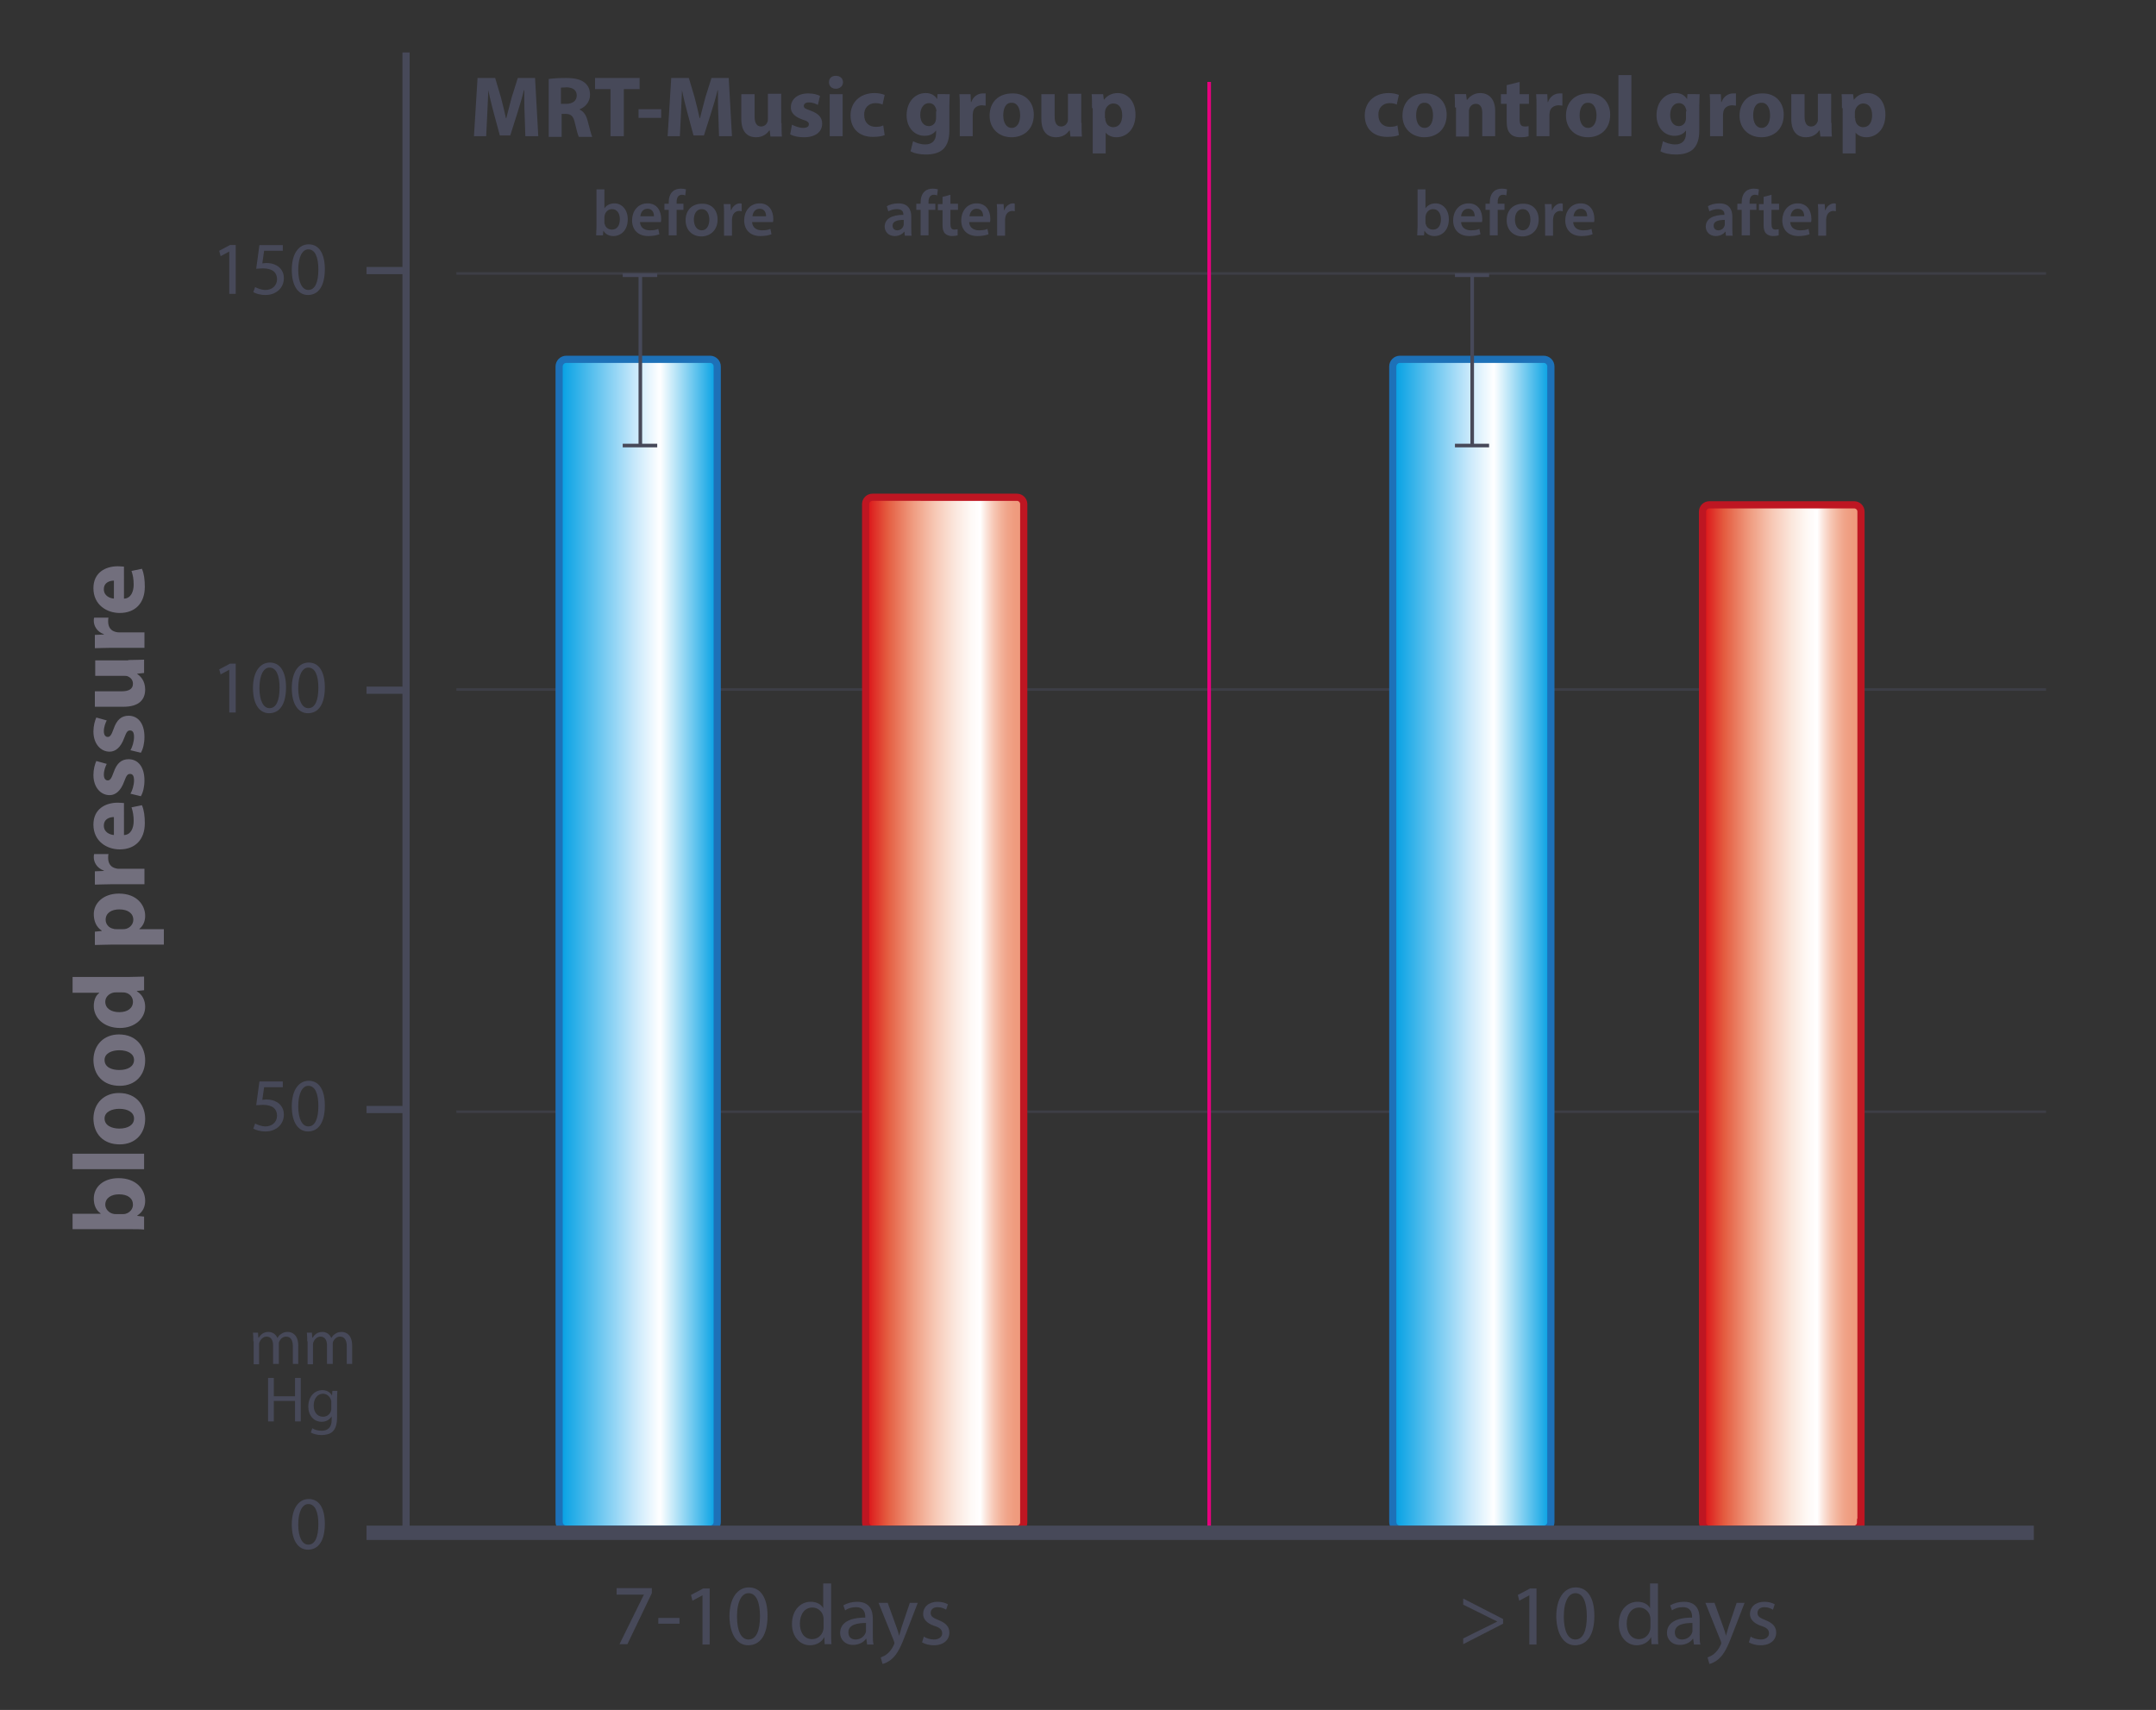 <?xml version="1.0" encoding="utf-8"?>
<!-- Generator: Adobe Illustrator 19.0.0, SVG Export Plug-In . SVG Version: 6.00 Build 0)  -->
<svg version="1.1" id="Ebene_1" xmlns="http://www.w3.org/2000/svg" xmlns:xlink="http://www.w3.org/1999/xlink" x="0px" y="0px"
	 viewBox="0 0 600 475.9" enable-background="new 0 0 600 475.9" xml:space="preserve">
<rect x="0" y="0" width="600" height="475.9" fill="#333333" stroke="none"/>
<line opacity="0.51" fill="none" stroke="#474959" stroke-width="0.701" x1="127" y1="76.1" x2="569.4" y2="76.1"/>
<line opacity="0.51" fill="none" stroke="#474959" stroke-width="0.701" x1="127" y1="191.9" x2="569.4" y2="191.9"/>
<line opacity="0.51" fill="none" stroke="#474959" stroke-width="0.701" x1="127" y1="309.4" x2="569.4" y2="309.4"/>
<line fill="none" stroke="#E6007E" stroke-miterlimit="10" x1="336.5" y1="426.6" x2="336.5" y2="22.8"/>
<g>
	<linearGradient id="SVGID_1_" gradientUnits="userSpaceOnUse" x1="155.586" y1="262.776" x2="199.552" y2="262.776">
		<stop  offset="0" style="stop-color:#009FE3"/>
		<stop  offset="0.478" style="stop-color:#C7E8FB"/>
		<stop  offset="0.639" style="stop-color:#FFFFFF"/>
		<stop  offset="1" style="stop-color:#009FE3"/>
	</linearGradient>
	<path fill="url(#SVGID_1_)" d="M199.6,423.6c0,1.1-0.9,2-2,2h-40c-1.1,0-2-0.9-2-2V102c0-1.1,0.9-2,2-2h40c1.1,0,2,0.9,2,2V423.6z"
		/>
	<path fill="none" stroke="#1D71B8" stroke-width="2" stroke-miterlimit="10" d="M199.6,423.6c0,1.1-0.9,2-2,2h-40c-1.1,0-2-0.9-2-2
		V102c0-1.1,0.9-2,2-2h40c1.1,0,2,0.9,2,2V423.6z"/>
</g>
<g>
	<linearGradient id="SVGID_2_" gradientUnits="userSpaceOnUse" x1="240.931" y1="281.98" x2="284.897" y2="281.98">
		<stop  offset="0" style="stop-color:#DB0F16"/>
		<stop  offset="0.134" style="stop-color:#E45B3F"/>
		<stop  offset="0.294" style="stop-color:#EF9A7E"/>
		<stop  offset="0.439" style="stop-color:#F7C8B5"/>
		<stop  offset="0.564" style="stop-color:#FBE7DD"/>
		<stop  offset="0.663" style="stop-color:#FEF9F6"/>
		<stop  offset="0.725" style="stop-color:#FFFFFF"/>
		<stop  offset="0.764" style="stop-color:#FBE3D9"/>
		<stop  offset="0.807" style="stop-color:#F7C9B7"/>
		<stop  offset="0.852" style="stop-color:#F3B49C"/>
		<stop  offset="0.897" style="stop-color:#F0A489"/>
		<stop  offset="0.946" style="stop-color:#EF9B7E"/>
		<stop  offset="1" style="stop-color:#EE987B"/>
	</linearGradient>
	<path fill="url(#SVGID_2_)" d="M284.9,423.7c0,1-0.8,1.9-1.9,1.9h-40.2c-1,0-1.9-0.8-1.9-1.9V140.3c0-1,0.8-1.9,1.9-1.9H283
		c1,0,1.9,0.8,1.9,1.9V423.7z"/>
	<path fill="none" stroke="#BE1622" stroke-width="2" d="M284.9,423.7c0,1-0.8,1.9-1.9,1.9h-40.2c-1,0-1.9-0.8-1.9-1.9V140.3
		c0-1,0.8-1.9,1.9-1.9H283c1,0,1.9,0.8,1.9,1.9V423.7z"/>
</g>
<g>
	<linearGradient id="SVGID_3_" gradientUnits="userSpaceOnUse" x1="387.655" y1="262.776" x2="431.621" y2="262.776">
		<stop  offset="0" style="stop-color:#009FE3"/>
		<stop  offset="0.478" style="stop-color:#C7E8FB"/>
		<stop  offset="0.639" style="stop-color:#FFFFFF"/>
		<stop  offset="1" style="stop-color:#009FE3"/>
	</linearGradient>
	<path fill="url(#SVGID_3_)" d="M431.6,423.6c0,1.1-0.9,2-2,2h-40c-1.1,0-2-0.9-2-2V102c0-1.1,0.9-2,2-2h40c1.1,0,2,0.9,2,2V423.6z"
		/>
	<path fill="none" stroke="#1D71B8" stroke-width="2" stroke-miterlimit="10" d="M431.6,423.6c0,1.1-0.9,2-2,2h-40c-1.1,0-2-0.9-2-2
		V102c0-1.1,0.9-2,2-2h40c1.1,0,2,0.9,2,2V423.6z"/>
</g>
<g>
	<linearGradient id="SVGID_4_" gradientUnits="userSpaceOnUse" x1="473.862" y1="283.034" x2="517.828" y2="283.034">
		<stop  offset="0" style="stop-color:#DB0F16"/>
		<stop  offset="0.134" style="stop-color:#E45B3F"/>
		<stop  offset="0.294" style="stop-color:#EF9A7E"/>
		<stop  offset="0.439" style="stop-color:#F7C8B5"/>
		<stop  offset="0.564" style="stop-color:#FBE7DD"/>
		<stop  offset="0.663" style="stop-color:#FEF9F6"/>
		<stop  offset="0.725" style="stop-color:#FFFFFF"/>
		<stop  offset="0.764" style="stop-color:#FBE3D9"/>
		<stop  offset="0.807" style="stop-color:#F7C9B7"/>
		<stop  offset="0.852" style="stop-color:#F3B49C"/>
		<stop  offset="0.897" style="stop-color:#F0A489"/>
		<stop  offset="0.946" style="stop-color:#EF9B7E"/>
		<stop  offset="1" style="stop-color:#EE987B"/>
	</linearGradient>
	<path fill="url(#SVGID_4_)" d="M517.8,423.7c0,1-0.8,1.9-1.9,1.9h-40.2c-1,0-1.9-0.8-1.9-1.9V142.4c0-1,0.8-1.9,1.9-1.9H516
		c1,0,1.9,0.8,1.9,1.9V423.7z"/>
	<path fill="none" stroke="#BE1622" stroke-width="2" d="M517.8,423.7c0,1-0.8,1.9-1.9,1.9h-40.2c-1,0-1.9-0.8-1.9-1.9V142.4
		c0-1,0.8-1.9,1.9-1.9H516c1,0,1.9,0.8,1.9,1.9V423.7z"/>
</g>
<polygon fill="#474959" points="566,424.6 114,424.6 114,14.6 112,14.6 112,74.3 102,74.3 102,76.3 112,76.3 112,191.1 102,191.1 
	102,193.1 112,193.1 112,307.8 102,307.8 102,309.8 112,309.8 112,424.6 102,424.6 102,428.6 566,428.6 "/>
<g>
	<path fill="#474959" d="M63.8,70L63.8,70l-2.4,1.3L61,69.8l3-1.6h1.6v13.6h-1.8V70z"/>
	<path fill="#474959" d="M78.7,69.8h-5.2L73,73.3c0.3,0,0.6-0.1,1.1-0.1c1,0,2.1,0.2,2.9,0.7c1.1,0.6,2,1.8,2,3.5
		c0,2.7-2.1,4.7-5.1,4.7c-1.5,0-2.8-0.4-3.4-0.8l0.5-1.4c0.6,0.3,1.7,0.8,2.9,0.8c1.7,0,3.2-1.1,3.2-3c0-1.8-1.2-3-3.9-3
		c-0.8,0-1.4,0.1-1.9,0.1l0.9-6.6h6.5V69.8z"/>
	<path fill="#474959" d="M90.4,74.9c0,4.6-1.7,7.2-4.7,7.2c-2.7,0-4.5-2.5-4.5-7c0-4.6,2-7.1,4.7-7.1C88.8,68,90.4,70.6,90.4,74.9z
		 M83,75.1c0,3.5,1.1,5.6,2.8,5.6c1.9,0,2.8-2.2,2.8-5.7c0-3.4-0.9-5.6-2.8-5.6C84.2,69.4,83,71.4,83,75.1z"/>
</g>
<g>
	<path fill="#474959" d="M63.8,186.4L63.8,186.4l-2.4,1.3l-0.4-1.4l3-1.6h1.6v13.6h-1.8V186.4z"/>
	<path fill="#474959" d="M79.6,191.3c0,4.6-1.7,7.2-4.7,7.2c-2.7,0-4.5-2.5-4.5-7c0-4.6,2-7.1,4.7-7.1C78,184.4,79.6,187,79.6,191.3
		z M72.2,191.5c0,3.5,1.1,5.6,2.8,5.6c1.9,0,2.8-2.2,2.8-5.7c0-3.4-0.9-5.6-2.8-5.6C73.4,185.8,72.2,187.8,72.2,191.5z"/>
	<path fill="#474959" d="M90.4,191.3c0,4.6-1.7,7.2-4.7,7.2c-2.7,0-4.5-2.5-4.5-7c0-4.6,2-7.1,4.7-7.1
		C88.8,184.4,90.4,187,90.4,191.3z M83,191.5c0,3.5,1.1,5.6,2.8,5.6c1.9,0,2.8-2.2,2.8-5.7c0-3.4-0.9-5.6-2.8-5.6
		C84.2,185.8,83,187.8,83,191.5z"/>
</g>
<g>
	<path fill="#474959" d="M78.7,302.6h-5.2l-0.5,3.5c0.3,0,0.6-0.1,1.1-0.1c1,0,2.1,0.2,2.9,0.7c1.1,0.6,2,1.8,2,3.5
		c0,2.7-2.1,4.7-5.1,4.7c-1.5,0-2.8-0.4-3.4-0.8l0.5-1.4c0.6,0.3,1.7,0.8,2.9,0.8c1.7,0,3.2-1.1,3.2-3c0-1.8-1.2-3-3.9-3
		c-0.8,0-1.4,0.1-1.9,0.1l0.9-6.6h6.5V302.6z"/>
	<path fill="#474959" d="M90.4,307.7c0,4.6-1.7,7.2-4.7,7.2c-2.7,0-4.5-2.5-4.5-7c0-4.6,2-7.1,4.7-7.1
		C88.8,300.8,90.4,303.3,90.4,307.7z M83,307.9c0,3.5,1.1,5.6,2.8,5.6c1.9,0,2.8-2.2,2.8-5.7c0-3.4-0.9-5.6-2.8-5.6
		C84.2,302.2,83,304.2,83,307.9z"/>
</g>
<g>
	<path fill="#474959" d="M90.4,424.1c0,4.6-1.7,7.2-4.7,7.2c-2.7,0-4.5-2.5-4.5-7c0-4.6,2-7.1,4.7-7.1
		C88.8,417.2,90.4,419.7,90.4,424.1z M83,424.3c0,3.5,1.1,5.6,2.8,5.6c1.9,0,2.8-2.2,2.8-5.7c0-3.4-0.9-5.6-2.8-5.6
		C84.2,418.6,83,420.6,83,424.3z"/>
</g>
<g>
	<path fill="#726F7D" d="M40.1,342.2c-0.9-0.1-2.5-0.1-4.1-0.1H20.2v-4.3H28v-0.1c-1.2-0.8-1.9-2.2-1.9-4.1c0-3.3,2.7-5.7,6.9-5.7
		c4.9,0,7.4,3.1,7.4,6.3c0,1.6-0.6,3.1-2.2,4.1v0.1l1.9,0.2V342.2z M34.2,337.9c0.3,0,0.5,0,0.8-0.1c1.1-0.3,2-1.3,2-2.5
		c0-1.8-1.4-2.9-3.9-2.9c-2.1,0-3.8,1-3.8,2.9c0,1.1,0.9,2.2,2.1,2.5c0.3,0.1,0.5,0.1,0.8,0.1H34.2z"/>
	<path fill="#726F7D" d="M20.2,325.4v-4.3h19.9v4.3H20.2z"/>
	<path fill="#726F7D" d="M33.1,304.2c5,0,7.3,3.6,7.3,7.2c0,4-2.6,7.1-7.1,7.1s-7.3-2.9-7.3-7.3C26.1,307,29,304.2,33.1,304.2z
		 M33.2,314.1c2.4,0,4.1-1,4.1-2.8c0-1.7-1.7-2.7-4.1-2.7c-2,0-4.1,0.8-4.1,2.7C29.1,313.3,31.2,314.1,33.2,314.1z"/>
	<path fill="#726F7D" d="M33.1,287.9c5,0,7.3,3.6,7.3,7.2c0,4-2.6,7.1-7.1,7.1s-7.3-2.9-7.3-7.3C26.1,290.7,29,287.9,33.1,287.9z
		 M33.2,297.8c2.4,0,4.1-1,4.1-2.8c0-1.7-1.7-2.7-4.1-2.7c-2,0-4.1,0.8-4.1,2.7C29.1,297.1,31.2,297.8,33.2,297.8z"/>
	<path fill="#726F7D" d="M20.2,271.9H36c1.5,0,3.2-0.1,4.1-0.1v3.8l-2,0.2v0.1c1.5,0.9,2.3,2.5,2.3,4.3c0,3.2-2.8,5.9-7,5.9
		c-4.6,0-7.3-2.9-7.3-6.1c0-1.7,0.6-3,1.5-3.6v-0.1h-7.4V271.9z M32.2,276.2c-0.2,0-0.5,0-0.8,0.1c-1.1,0.3-2.1,1.2-2.1,2.5
		c0,1.9,1.7,2.9,3.9,2.9c2.3,0,3.8-1.1,3.8-2.9c0-1.2-0.8-2.2-2-2.5c-0.3-0.1-0.6-0.1-1-0.1H32.2z"/>
	<path fill="#726F7D" d="M31,262.9c-1.8,0-3.3,0.1-4.6,0.1v-3.7l1.9-0.2V259c-1.5-1-2.2-2.6-2.2-4.6c0-3,2.6-5.7,7-5.7
		c5,0,7.3,3.2,7.3,6.2c0,1.7-0.7,2.9-1.6,3.6v0.1h6.8v4.3H31z M34.2,258.6c0.3,0,0.6,0,0.9-0.1c1.1-0.3,2-1.3,2-2.5
		c0-1.8-1.5-2.9-3.9-2.9c-2.2,0-3.8,1-3.8,2.9c0,1.2,0.9,2.3,2.2,2.5c0.2,0.1,0.5,0.1,0.8,0.1H34.2z"/>
	<path fill="#726F7D" d="M30.9,246.1c-2,0-3.3,0.1-4.5,0.1v-3.7l2.5-0.1v-0.1c-2-0.7-2.8-2.4-2.8-3.7c0-0.4,0-0.6,0.1-0.9h4
		c-0.1,0.3-0.1,0.7-0.1,1.1c0,1.6,0.8,2.6,2.2,2.9c0.3,0.1,0.6,0.1,1,0.1h6.9v4.3H30.9z"/>
	<path fill="#726F7D" d="M34.6,232.4c1.8-0.1,2.6-1.9,2.6-3.9c0-1.5-0.2-2.6-0.6-3.8l2.9-0.6c0.6,1.4,0.8,3.1,0.8,5
		c0,4.6-2.7,7.3-7,7.3c-3.5,0-7.3-2.2-7.3-6.9c0-4.4,3.4-6.1,6.8-6.1c0.7,0,1.4,0.1,1.7,0.1V232.4z M31.7,227.4
		c-1,0-2.8,0.4-2.8,2.4c0,1.8,1.6,2.5,2.8,2.6V227.4z"/>
	<path fill="#726F7D" d="M36.3,220.9c0.5-0.8,1-2.4,1-3.7c0-1.3-0.4-1.8-1.1-1.8s-1,0.4-1.6,2c-1,2.8-2.5,3.9-4.1,3.9
		c-2.5,0-4.5-2.2-4.5-5.6c0-1.6,0.4-3,0.8-3.9l2.9,0.8c-0.3,0.6-0.8,1.8-0.8,3c0,1,0.4,1.6,1.1,1.6c0.6,0,1-0.5,1.6-2.2
		c0.9-2.6,2.2-3.7,4.2-3.7c2.5,0,4.4,2,4.4,5.9c0,1.8-0.4,3.4-1,4.4L36.3,220.9z"/>
	<path fill="#726F7D" d="M36.3,208.8c0.5-0.8,1-2.4,1-3.7c0-1.3-0.4-1.8-1.1-1.8s-1,0.4-1.6,2c-1,2.8-2.5,3.9-4.1,3.9
		c-2.5,0-4.5-2.2-4.5-5.6c0-1.6,0.4-3,0.8-3.9l2.9,0.8c-0.3,0.6-0.8,1.8-0.8,3c0,1,0.4,1.6,1.1,1.6c0.6,0,1-0.5,1.6-2.2
		c0.9-2.6,2.2-3.7,4.2-3.7c2.5,0,4.4,2,4.4,5.9c0,1.8-0.4,3.4-1,4.4L36.3,208.8z"/>
	<path fill="#726F7D" d="M35.7,183.7c1.8,0,3.2-0.1,4.4-0.1v3.7l-1.9,0.2v0.1c0.8,0.5,2.2,1.8,2.2,4.3c0,2.8-1.7,4.8-6,4.8h-8v-4.3
		h7.4c2,0,3.2-0.6,3.2-2.1c0-1.2-0.8-1.8-1.5-2.1c-0.3-0.1-0.6-0.1-0.9-0.1h-8.1v-4.3H35.7z"/>
	<path fill="#726F7D" d="M30.9,180.3c-2,0-3.3,0.1-4.5,0.1v-3.7l2.5-0.1v-0.1c-2-0.7-2.8-2.4-2.8-3.7c0-0.4,0-0.6,0.1-0.9h4
		c-0.1,0.3-0.1,0.7-0.1,1.1c0,1.6,0.8,2.6,2.2,2.9c0.3,0.1,0.6,0.1,1,0.1h6.9v4.3H30.9z"/>
	<path fill="#726F7D" d="M34.6,166.6c1.8-0.1,2.6-1.9,2.6-3.9c0-1.5-0.2-2.6-0.6-3.8l2.9-0.6c0.6,1.4,0.8,3.1,0.8,5
		c0,4.6-2.7,7.3-7,7.3c-3.5,0-7.3-2.2-7.3-6.9c0-4.4,3.4-6.1,6.8-6.1c0.7,0,1.4,0.1,1.7,0.1V166.6z M31.7,161.6
		c-1,0-2.8,0.4-2.8,2.4c0,1.8,1.6,2.5,2.8,2.6V161.6z"/>
</g>
<g>
	<path fill="#474959" d="M146,31.7c-0.1-1.9-0.1-4.3-0.1-6.6h-0.1c-0.5,2.1-1.2,4.4-1.8,6.3l-2,6.3h-2.9l-1.7-6.3
		c-0.5-1.9-1.1-4.2-1.5-6.3h0c-0.1,2.2-0.2,4.7-0.3,6.7l-0.3,6.1h-3.4l1-16.2h4.9l1.6,5.4c0.5,1.9,1,3.9,1.4,5.8h0.1
		c0.5-1.9,1-4,1.5-5.8l1.7-5.4h4.8l0.9,16.2h-3.6L146,31.7z"/>
	<path fill="#474959" d="M152.6,22c1.2-0.2,2.9-0.3,4.9-0.3c2.4,0,4.1,0.4,5.2,1.3c1,0.8,1.5,1.9,1.5,3.4c0,2.1-1.5,3.5-2.9,4v0.1
		c1.1,0.5,1.8,1.5,2.2,3c0.5,1.8,1,3.9,1.3,4.6h-3.7c-0.3-0.5-0.6-1.8-1.1-3.8c-0.4-2-1.1-2.6-2.6-2.6h-1.1v6.4h-3.6V22z
		 M156.2,28.9h1.4c1.8,0,2.9-0.9,2.9-2.3c0-1.5-1-2.2-2.7-2.3c-0.9,0-1.4,0.1-1.7,0.1V28.9z"/>
	<path fill="#474959" d="M169.9,24.8h-4.3v-3.1H178v3.1h-4.4v13.1h-3.7V24.8z"/>
	<path fill="#474959" d="M184,30.4v2.4h-6.3v-2.4H184z"/>
	<path fill="#474959" d="M199.9,31.7c-0.1-1.9-0.1-4.3-0.1-6.6h-0.1c-0.5,2.1-1.2,4.4-1.8,6.3l-2,6.3h-2.9l-1.7-6.3
		c-0.5-1.9-1.1-4.2-1.5-6.3h0c-0.1,2.2-0.2,4.7-0.3,6.7l-0.3,6.1h-3.4l1-16.2h4.9l1.6,5.4c0.5,1.9,1,3.9,1.4,5.8h0.1
		c0.5-1.9,1-4,1.5-5.8l1.7-5.4h4.8l0.9,16.2h-3.6L199.9,31.7z"/>
	<path fill="#474959" d="M217.5,34.2c0,1.5,0,2.8,0.1,3.8h-3.2l-0.2-1.7h-0.1c-0.5,0.7-1.6,1.9-3.7,1.9c-2.4,0-4.1-1.5-4.1-5.1v-6.9
		h3.7v6.3c0,1.7,0.6,2.7,1.8,2.7c1,0,1.6-0.7,1.8-1.3c0.1-0.2,0.1-0.5,0.1-0.8v-7h3.7V34.2z"/>
	<path fill="#474959" d="M220.4,34.7c0.7,0.4,2.1,0.9,3.1,0.9c1.1,0,1.6-0.4,1.6-1c0-0.6-0.4-0.9-1.7-1.3c-2.4-0.8-3.4-2.1-3.3-3.5
		c0-2.2,1.9-3.8,4.8-3.8c1.4,0,2.6,0.3,3.3,0.7l-0.6,2.5c-0.5-0.3-1.5-0.7-2.5-0.7c-0.9,0-1.4,0.4-1.4,1c0,0.6,0.5,0.8,1.9,1.3
		c2.2,0.8,3.2,1.9,3.2,3.6c0,2.2-1.7,3.8-5.1,3.8c-1.5,0-2.9-0.3-3.8-0.8L220.4,34.7z"/>
	<path fill="#474959" d="M234.6,22.9c0,1-0.8,1.8-2,1.8c-1.2,0-1.9-0.8-1.9-1.8c0-1.1,0.7-1.8,1.9-1.8
		C233.9,21.1,234.6,21.9,234.6,22.9z M230.9,37.9V26.2h3.6v11.7H230.9z"/>
	<path fill="#474959" d="M246.2,37.6c-0.6,0.3-1.9,0.5-3.3,0.5c-3.8,0-6.2-2.3-6.2-6c0-3.4,2.4-6.2,6.7-6.2c1,0,2,0.2,2.8,0.5
		l-0.6,2.7c-0.4-0.2-1.1-0.4-2-0.4c-1.9,0-3.2,1.4-3.1,3.3c0,2.2,1.4,3.3,3.2,3.3c0.9,0,1.5-0.1,2.1-0.4L246.2,37.6z"/>
	<path fill="#474959" d="M264.3,26.2c0,0.7-0.1,1.7-0.1,3.5v6.6c0,2.3-0.5,4.1-1.8,5.3c-1.3,1.1-3,1.4-4.8,1.4
		c-1.5,0-3.2-0.3-4.2-0.9l0.7-2.8c0.7,0.4,2,0.9,3.4,0.9c1.7,0,3-0.9,3-3.1v-0.8h0c-0.7,1-1.8,1.5-3.2,1.5c-2.9,0-5-2.4-5-5.7
		c0-3.8,2.4-6.2,5.3-6.2c1.6,0,2.6,0.7,3.2,1.7h0l0.1-1.4H264.3z M260.6,31c0-0.2,0-0.5-0.1-0.7c-0.3-1-1-1.6-2-1.6
		c-1.3,0-2.4,1.2-2.4,3.3c0,1.8,0.9,3.1,2.4,3.1c0.9,0,1.7-0.6,1.9-1.5c0.1-0.3,0.1-0.6,0.1-1V31z"/>
	<path fill="#474959" d="M267.1,30.1c0-1.7,0-2.9-0.1-3.9h3.1l0.1,2.2h0.1c0.6-1.7,2-2.4,3.2-2.4c0.3,0,0.5,0,0.8,0v3.4
		c-0.3,0-0.6-0.1-1-0.1c-1.3,0-2.3,0.7-2.5,1.8c0,0.2-0.1,0.5-0.1,0.8v6h-3.6V30.1z"/>
	<path fill="#474959" d="M287.7,31.9c0,4.3-3,6.3-6.2,6.3c-3.4,0-6.1-2.3-6.1-6c0-3.8,2.5-6.2,6.3-6.2
		C285.3,25.9,287.7,28.4,287.7,31.9z M279.2,32.1c0,2,0.8,3.5,2.4,3.5c1.4,0,2.3-1.4,2.3-3.5c0-1.8-0.7-3.5-2.3-3.5
		C279.8,28.5,279.2,30.3,279.2,32.1z"/>
	<path fill="#474959" d="M301,34.2c0,1.5,0,2.8,0.1,3.8h-3.2l-0.2-1.7h-0.1c-0.5,0.7-1.6,1.9-3.7,1.9c-2.4,0-4.1-1.5-4.1-5.1v-6.9
		h3.7v6.3c0,1.7,0.6,2.7,1.8,2.7c1,0,1.6-0.7,1.8-1.3c0.1-0.2,0.1-0.5,0.1-0.8v-7h3.7V34.2z"/>
	<path fill="#474959" d="M303.9,30.1c0-1.5,0-2.9-0.1-3.9h3.2l0.2,1.6h0c0.9-1.2,2.2-1.9,3.9-1.9c2.6,0,4.9,2.2,4.9,6
		c0,4.3-2.7,6.3-5.3,6.3c-1.4,0-2.5-0.6-3-1.3h0v5.8h-3.6V30.1z M307.6,32.9c0,0.3,0,0.6,0.1,0.8c0.2,1,1.1,1.7,2.1,1.7
		c1.6,0,2.5-1.3,2.5-3.3c0-1.9-0.8-3.3-2.5-3.3c-1,0-1.9,0.8-2.2,1.8c0,0.2-0.1,0.4-0.1,0.6V32.9z"/>
</g>
<g>
	<path fill="#474959" d="M389.3,37.6c-0.6,0.3-1.9,0.5-3.3,0.5c-3.8,0-6.2-2.3-6.2-6c0-3.4,2.4-6.2,6.7-6.2c1,0,2,0.2,2.8,0.5
		l-0.6,2.7c-0.4-0.2-1.1-0.4-2-0.4c-1.9,0-3.2,1.4-3.1,3.3c0,2.2,1.4,3.3,3.2,3.3c0.9,0,1.5-0.1,2.1-0.4L389.3,37.6z"/>
	<path fill="#474959" d="M402.6,31.9c0,4.3-3,6.3-6.2,6.3c-3.4,0-6.1-2.3-6.1-6c0-3.8,2.5-6.2,6.3-6.2
		C400.2,25.9,402.6,28.4,402.6,31.9z M394.1,32.1c0,2,0.8,3.5,2.4,3.5c1.4,0,2.3-1.4,2.3-3.5c0-1.8-0.7-3.5-2.3-3.5
		C394.8,28.5,394.1,30.3,394.1,32.1z"/>
	<path fill="#474959" d="M404.9,29.9c0-1.5,0-2.7-0.1-3.7h3.2l0.2,1.6h0.1c0.5-0.7,1.7-1.9,3.6-1.9c2.4,0,4.2,1.6,4.2,5v7h-3.6v-6.5
		c0-1.5-0.5-2.5-1.8-2.5c-1,0-1.6,0.7-1.8,1.4c-0.1,0.2-0.1,0.6-0.1,0.9v6.8h-3.6V29.9z"/>
	<path fill="#474959" d="M422.9,22.8v3.4h2.6v2.7h-2.6v4.2c0,1.4,0.3,2.1,1.4,2.1c0.5,0,0.8,0,1.1-0.1l0,2.8
		c-0.5,0.2-1.3,0.3-2.4,0.3c-1.2,0-2.2-0.4-2.7-1c-0.7-0.7-1-1.8-1-3.5v-4.8h-1.6v-2.7h1.6v-2.5L422.9,22.8z"/>
	<path fill="#474959" d="M427.6,30.1c0-1.7,0-2.9-0.1-3.9h3.1l0.1,2.2h0.1c0.6-1.7,2-2.4,3.2-2.4c0.3,0,0.5,0,0.8,0v3.4
		c-0.3,0-0.6-0.1-1-0.1c-1.3,0-2.3,0.7-2.5,1.8c0,0.2-0.1,0.5-0.1,0.8v6h-3.6V30.1z"/>
	<path fill="#474959" d="M448.1,31.9c0,4.3-3,6.3-6.2,6.3c-3.4,0-6.1-2.3-6.1-6c0-3.8,2.5-6.2,6.3-6.2
		C445.7,25.9,448.1,28.4,448.1,31.9z M439.6,32.1c0,2,0.8,3.5,2.4,3.5c1.4,0,2.3-1.4,2.3-3.5c0-1.8-0.7-3.5-2.3-3.5
		C440.3,28.5,439.6,30.3,439.6,32.1z"/>
	<path fill="#474959" d="M450.4,20.9h3.6v17h-3.6V20.9z"/>
	<path fill="#474959" d="M473,26.2c0,0.7-0.1,1.7-0.1,3.5v6.6c0,2.3-0.5,4.1-1.8,5.3c-1.3,1.1-3,1.4-4.8,1.4c-1.5,0-3.2-0.3-4.2-0.9
		l0.7-2.8c0.7,0.4,2,0.9,3.4,0.9c1.7,0,3-0.9,3-3.1v-0.8h0c-0.7,1-1.8,1.5-3.2,1.5c-2.9,0-5-2.4-5-5.7c0-3.8,2.4-6.2,5.3-6.2
		c1.6,0,2.6,0.7,3.2,1.7h0l0.1-1.4H473z M469.3,31c0-0.2,0-0.5-0.1-0.7c-0.3-1-1-1.6-2-1.6c-1.3,0-2.4,1.2-2.4,3.3
		c0,1.8,0.9,3.1,2.4,3.1c0.9,0,1.7-0.6,1.9-1.5c0.1-0.3,0.1-0.6,0.1-1V31z"/>
	<path fill="#474959" d="M475.9,30.1c0-1.7,0-2.9-0.1-3.9h3.1l0.1,2.2h0.1c0.6-1.7,2-2.4,3.2-2.4c0.3,0,0.5,0,0.8,0v3.4
		c-0.3,0-0.6-0.1-1-0.1c-1.3,0-2.3,0.7-2.5,1.8c0,0.2-0.1,0.5-0.1,0.8v6h-3.6V30.1z"/>
	<path fill="#474959" d="M496.4,31.9c0,4.3-3,6.3-6.2,6.3c-3.4,0-6.1-2.3-6.1-6c0-3.8,2.5-6.2,6.3-6.2
		C494,25.9,496.4,28.4,496.4,31.9z M487.9,32.1c0,2,0.8,3.5,2.4,3.5c1.4,0,2.3-1.4,2.3-3.5c0-1.8-0.7-3.5-2.3-3.5
		C488.5,28.5,487.9,30.3,487.9,32.1z"/>
	<path fill="#474959" d="M509.7,34.2c0,1.5,0,2.8,0.1,3.8h-3.2l-0.2-1.7h-0.1c-0.5,0.7-1.6,1.9-3.7,1.9c-2.4,0-4.1-1.5-4.1-5.1v-6.9
		h3.7v6.3c0,1.7,0.6,2.7,1.8,2.7c1,0,1.6-0.7,1.8-1.3c0.1-0.2,0.1-0.5,0.1-0.8v-7h3.7V34.2z"/>
	<path fill="#474959" d="M512.6,30.1c0-1.5,0-2.9-0.1-3.9h3.2l0.2,1.6h0c0.9-1.2,2.2-1.9,3.9-1.9c2.6,0,4.9,2.2,4.9,6
		c0,4.3-2.7,6.3-5.3,6.3c-1.4,0-2.5-0.6-3-1.3h0v5.8h-3.6V30.1z M516.3,32.9c0,0.3,0,0.6,0.1,0.8c0.2,1,1.1,1.7,2.1,1.7
		c1.6,0,2.5-1.3,2.5-3.3c0-1.9-0.8-3.3-2.5-3.3c-1,0-1.9,0.8-2.2,1.8c0,0.2-0.1,0.4-0.1,0.6V32.9z"/>
</g>
<g>
	<path fill="#474959" d="M70.5,373.3c0-0.9,0-1.6-0.1-2.4h1.4l0.1,1.4h0.1c0.5-0.8,1.3-1.6,2.7-1.6c1.2,0,2.1,0.7,2.5,1.7h0
		c0.3-0.5,0.6-0.9,1-1.1c0.5-0.4,1.1-0.6,1.9-0.6c1.2,0,2.9,0.8,2.9,3.8v5.1h-1.5v-4.9c0-1.7-0.6-2.7-1.9-2.7
		c-0.9,0-1.6,0.7-1.9,1.4c-0.1,0.2-0.1,0.5-0.1,0.8v5.4H76v-5.2c0-1.4-0.6-2.4-1.8-2.4c-1,0-1.7,0.8-2,1.6c-0.1,0.2-0.1,0.5-0.1,0.8
		v5.3h-1.5V373.3z"/>
	<path fill="#474959" d="M85.5,373.3c0-0.9,0-1.6-0.1-2.4h1.4l0.1,1.4H87c0.5-0.8,1.3-1.6,2.7-1.6c1.2,0,2.1,0.7,2.5,1.7h0
		c0.3-0.5,0.6-0.9,1-1.1c0.5-0.4,1.1-0.6,1.9-0.6c1.2,0,2.9,0.8,2.9,3.8v5.1h-1.5v-4.9c0-1.7-0.6-2.7-1.9-2.7
		c-0.9,0-1.6,0.7-1.9,1.4c-0.1,0.2-0.1,0.5-0.1,0.8v5.4H91v-5.2c0-1.4-0.6-2.4-1.8-2.4c-1,0-1.7,0.8-2,1.6c-0.1,0.2-0.1,0.5-0.1,0.8
		v5.3h-1.5V373.3z"/>
	<path fill="#474959" d="M76.2,383.5v5.1h5.9v-5.1h1.6v12.1h-1.6v-5.7h-5.9v5.7h-1.6v-12.1H76.2z"/>
	<path fill="#474959" d="M93.9,386.9c0,0.6-0.1,1.3-0.1,2.4v5.1c0,2-0.4,3.2-1.2,4c-0.8,0.8-2.1,1-3.2,1c-1,0-2.2-0.3-2.9-0.7
		l0.4-1.2c0.6,0.4,1.5,0.7,2.6,0.7c1.6,0,2.8-0.8,2.8-3v-1h0c-0.5,0.8-1.4,1.5-2.8,1.5c-2.2,0-3.7-1.8-3.7-4.2c0-3,1.9-4.6,3.9-4.6
		c1.5,0,2.3,0.8,2.7,1.5h0l0.1-1.3H93.9z M92.2,390.3c0-0.3,0-0.5-0.1-0.7c-0.3-0.9-1.1-1.7-2.2-1.7c-1.5,0-2.6,1.3-2.6,3.3
		c0,1.7,0.9,3.1,2.6,3.1c1,0,1.9-0.6,2.2-1.6c0.1-0.3,0.1-0.6,0.1-0.8V390.3z"/>
</g>
<g>
	<path fill="#474959" d="M181.4,442v1.4l-6.8,14.2h-2.2l6.8-13.8v0h-7.6V442H181.4z"/>
	<path fill="#474959" d="M189.1,450.3v1.6h-5.9v-1.6H189.1z"/>
	<path fill="#474959" d="M195.5,444L195.5,444l-2.8,1.5l-0.4-1.6l3.4-1.8h1.8v15.6h-2V444z"/>
	<path fill="#474959" d="M213.6,449.7c0,5.3-2,8.2-5.4,8.2c-3,0-5.1-2.9-5.2-8c0-5.2,2.3-8.1,5.4-8.1
		C211.7,441.8,213.6,444.7,213.6,449.7z M205.1,449.9c0,4.1,1.2,6.4,3.2,6.4c2.2,0,3.2-2.5,3.2-6.5c0-3.8-1-6.4-3.2-6.4
		C206.5,443.4,205.1,445.6,205.1,449.9z"/>
	<path fill="#474959" d="M231.3,440.6v14c0,1,0,2.2,0.1,3h-1.9l-0.1-2h0c-0.6,1.3-2.1,2.3-4,2.3c-2.8,0-5-2.4-5-5.9
		c0-3.9,2.4-6.2,5.2-6.2c1.8,0,3,0.8,3.5,1.8h0v-6.9H231.3z M229.2,450.7c0-0.3,0-0.6-0.1-0.9c-0.3-1.3-1.5-2.4-3-2.4
		c-2.2,0-3.5,1.9-3.5,4.5c0,2.4,1.2,4.3,3.4,4.3c1.4,0,2.7-0.9,3.1-2.5c0.1-0.3,0.1-0.6,0.1-0.9V450.7z"/>
	<path fill="#474959" d="M241.3,457.6l-0.2-1.5H241c-0.6,0.9-1.9,1.7-3.6,1.7c-2.4,0-3.6-1.7-3.6-3.3c0-2.8,2.5-4.3,7-4.3V450
		c0-1-0.3-2.7-2.6-2.7c-1.1,0-2.2,0.3-3,0.9l-0.5-1.4c1-0.6,2.4-1,3.8-1c3.6,0,4.4,2.4,4.4,4.8v4.3c0,1,0,2,0.2,2.8H241.3z
		 M241,451.7c-2.3,0-4.9,0.4-4.9,2.6c0,1.4,0.9,2,2,2c1.5,0,2.5-1,2.8-1.9c0.1-0.2,0.1-0.5,0.1-0.7V451.7z"/>
	<path fill="#474959" d="M247,446l2.5,6.9c0.3,0.8,0.6,1.7,0.7,2.4h0c0.2-0.7,0.5-1.6,0.7-2.4l2.3-6.8h2.2l-3.2,8.3
		c-1.5,4-2.5,6-4,7.3c-1,0.9-2.1,1.3-2.6,1.4l-0.5-1.8c0.5-0.2,1.2-0.5,1.8-1c0.6-0.5,1.3-1.3,1.8-2.4c0.1-0.2,0.2-0.4,0.2-0.5
		s0-0.3-0.1-0.6l-4.3-10.7H247z"/>
	<path fill="#474959" d="M257.1,455.5c0.6,0.4,1.7,0.8,2.8,0.8c1.5,0,2.3-0.8,2.3-1.7c0-1-0.6-1.6-2.2-2.1c-2.1-0.7-3.1-1.9-3.1-3.3
		c0-1.9,1.5-3.4,4-3.4c1.2,0,2.2,0.3,2.9,0.7l-0.5,1.5c-0.5-0.3-1.3-0.7-2.4-0.7c-1.2,0-1.9,0.7-1.9,1.6c0,1,0.7,1.4,2.2,2
		c2,0.8,3,1.8,3,3.5c0,2-1.6,3.5-4.3,3.5c-1.3,0-2.4-0.3-3.3-0.8L257.1,455.5z"/>
</g>
<g>
	<path fill="#474959" d="M418.3,451.9l-11.1,5.7V456l9.5-4.7v0l-9.5-4.7v-1.7l11.1,5.7V451.9z"/>
	<path fill="#474959" d="M425.6,444L425.6,444l-2.8,1.5l-0.4-1.6l3.4-1.8h1.8v15.6h-2V444z"/>
	<path fill="#474959" d="M443.7,449.7c0,5.3-2,8.2-5.4,8.2c-3,0-5.1-2.9-5.2-8c0-5.2,2.3-8.1,5.4-8.1
		C441.8,441.8,443.7,444.7,443.7,449.7z M435.2,449.9c0,4.1,1.2,6.4,3.2,6.4c2.2,0,3.2-2.5,3.2-6.5c0-3.8-1-6.4-3.2-6.4
		C436.6,443.4,435.2,445.6,435.2,449.9z"/>
	<path fill="#474959" d="M461.4,440.6v14c0,1,0,2.2,0.1,3h-1.9l-0.1-2h0c-0.6,1.3-2.1,2.3-4,2.3c-2.8,0-5-2.4-5-5.9
		c0-3.9,2.4-6.2,5.2-6.2c1.8,0,3,0.8,3.5,1.8h0v-6.9H461.4z M459.3,450.7c0-0.3,0-0.6-0.1-0.9c-0.3-1.3-1.5-2.4-3-2.4
		c-2.2,0-3.5,1.9-3.5,4.5c0,2.4,1.2,4.3,3.4,4.3c1.4,0,2.7-0.9,3.1-2.5c0.1-0.3,0.1-0.6,0.1-0.9V450.7z"/>
	<path fill="#474959" d="M471.4,457.6l-0.2-1.5h-0.1c-0.6,0.9-1.9,1.7-3.6,1.7c-2.4,0-3.6-1.7-3.6-3.3c0-2.8,2.5-4.3,7-4.3V450
		c0-1-0.3-2.7-2.6-2.7c-1.1,0-2.2,0.3-3,0.9l-0.5-1.4c1-0.6,2.4-1,3.8-1c3.6,0,4.4,2.4,4.4,4.8v4.3c0,1,0,2,0.2,2.8H471.4z
		 M471,451.7c-2.3,0-4.9,0.4-4.9,2.6c0,1.4,0.9,2,2,2c1.5,0,2.5-1,2.8-1.9c0.1-0.2,0.1-0.5,0.1-0.7V451.7z"/>
	<path fill="#474959" d="M477.1,446l2.5,6.9c0.3,0.8,0.6,1.7,0.7,2.4h0c0.2-0.7,0.5-1.6,0.7-2.4l2.3-6.8h2.2l-3.2,8.3
		c-1.5,4-2.5,6-4,7.3c-1,0.9-2.1,1.3-2.6,1.4l-0.5-1.8c0.5-0.2,1.2-0.5,1.8-1c0.6-0.5,1.3-1.3,1.8-2.4c0.1-0.2,0.2-0.4,0.2-0.5
		s0-0.3-0.1-0.6l-4.3-10.7H477.1z"/>
	<path fill="#474959" d="M487.2,455.5c0.6,0.4,1.7,0.8,2.8,0.8c1.5,0,2.3-0.8,2.3-1.7c0-1-0.6-1.6-2.2-2.1c-2.1-0.7-3.1-1.9-3.1-3.3
		c0-1.9,1.5-3.4,4-3.4c1.2,0,2.2,0.3,2.9,0.7l-0.5,1.5c-0.5-0.3-1.3-0.7-2.4-0.7c-1.2,0-1.9,0.7-1.9,1.6c0,1,0.7,1.4,2.2,2
		c2,0.8,3,1.8,3,3.5c0,2-1.6,3.5-4.3,3.5c-1.3,0-2.4-0.3-3.3-0.8L487.2,455.5z"/>
</g>
<g>
	<path fill="#474959" d="M165.9,65.5c0-0.6,0.1-1.6,0.1-2.5V52.7h2.2V58h0c0.5-0.8,1.5-1.4,2.8-1.4c2.1,0,3.7,1.8,3.7,4.4
		c0,3.2-2,4.7-4,4.7c-1.1,0-2.1-0.4-2.8-1.5h0l-0.1,1.3H165.9z M168.2,61.9c0,0.2,0,0.4,0.1,0.5c0.2,0.9,1,1.5,2,1.5
		c1.4,0,2.2-1.1,2.2-2.9c0-1.5-0.7-2.8-2.2-2.8c-0.9,0-1.7,0.6-2,1.6c0,0.2-0.1,0.4-0.1,0.6V61.9z"/>
	<path fill="#474959" d="M178.1,61.8c0.1,1.6,1.3,2.3,2.7,2.3c1,0,1.8-0.1,2.4-0.4l0.3,1.5c-0.8,0.3-1.8,0.5-3.1,0.5
		c-2.8,0-4.5-1.7-4.5-4.4c0-2.4,1.5-4.7,4.3-4.7c2.8,0,3.8,2.3,3.8,4.3c0,0.4,0,0.7-0.1,0.9H178.1z M182,60.2c0-0.8-0.3-2.1-1.8-2.1
		c-1.4,0-1.9,1.2-2,2.1H182z"/>
	<path fill="#474959" d="M186.1,65.5v-7.1h-1.2v-1.7h1.2v-0.4c0-1.1,0.3-2.3,1.1-3c0.6-0.6,1.5-0.8,2.3-0.8c0.6,0,1.1,0.1,1.4,0.2
		l-0.2,1.7c-0.2-0.1-0.5-0.2-0.9-0.2c-1.1,0-1.5,0.9-1.5,2v0.5h1.9v1.7h-1.9v7.1H186.1z"/>
	<path fill="#474959" d="M199.7,61.1c0,3.2-2.3,4.7-4.5,4.7c-2.5,0-4.4-1.7-4.4-4.5c0-2.9,1.9-4.6,4.5-4.6
		C198,56.6,199.7,58.4,199.7,61.1z M193.1,61.1c0,1.7,0.8,3,2.2,3c1.3,0,2.1-1.2,2.1-3c0-1.4-0.6-2.9-2.1-2.9
		C193.7,58.2,193.1,59.7,193.1,61.1z"/>
	<path fill="#474959" d="M201.5,59.6c0-1.2,0-2-0.1-2.8h1.9l0.1,1.7h0.1c0.4-1.2,1.5-1.9,2.4-1.9c0.2,0,0.3,0,0.5,0.1v2.1
		c-0.2,0-0.4-0.1-0.6-0.1c-1.1,0-1.8,0.7-2,1.7c0,0.2-0.1,0.4-0.1,0.7v4.5h-2.2V59.6z"/>
	<path fill="#474959" d="M209.3,61.8c0.1,1.6,1.3,2.3,2.7,2.3c1,0,1.8-0.1,2.4-0.4l0.3,1.5c-0.8,0.3-1.8,0.5-3.1,0.5
		c-2.8,0-4.5-1.7-4.5-4.4c0-2.4,1.5-4.7,4.3-4.7c2.8,0,3.8,2.3,3.8,4.3c0,0.4,0,0.7-0.1,0.9H209.3z M213.2,60.2
		c0-0.8-0.3-2.1-1.8-2.1c-1.4,0-1.9,1.2-2,2.1H213.2z"/>
	<path fill="#474959" d="M251.8,65.5l-0.1-1h-0.1c-0.5,0.7-1.5,1.2-2.6,1.2c-1.8,0-2.8-1.3-2.8-2.6c0-2.2,2-3.3,5.2-3.3v-0.1
		c0-0.6-0.2-1.5-1.8-1.5c-0.9,0-1.8,0.3-2.4,0.6l-0.4-1.4c0.6-0.4,1.8-0.8,3.2-0.8c2.8,0,3.6,1.8,3.6,3.7v3.2c0,0.8,0,1.6,0.1,2.1
		H251.8z M251.5,61.2c-1.6,0-3.1,0.3-3.1,1.6c0,0.9,0.6,1.3,1.3,1.3c0.9,0,1.5-0.6,1.7-1.2c0.1-0.2,0.1-0.3,0.1-0.5V61.2z"/>
	<path fill="#474959" d="M256.2,65.5v-7.1h-1.2v-1.7h1.2v-0.4c0-1.1,0.3-2.3,1.1-3c0.6-0.6,1.5-0.8,2.3-0.8c0.6,0,1.1,0.1,1.4,0.2
		l-0.2,1.7c-0.2-0.1-0.5-0.2-0.9-0.2c-1.1,0-1.5,0.9-1.5,2v0.5h1.9v1.7h-1.9v7.1H256.2z"/>
	<path fill="#474959" d="M264.5,54.2v2.5h2.1v1.7h-2.1v3.9c0,1.1,0.3,1.6,1.1,1.6c0.4,0,0.7-0.1,0.9-0.1l0,1.7
		c-0.3,0.1-0.9,0.2-1.6,0.2c-0.8,0-1.5-0.3-1.9-0.7c-0.5-0.5-0.7-1.3-0.7-2.4v-4.1h-1.3v-1.7h1.3v-2L264.5,54.2z"/>
	<path fill="#474959" d="M269.7,61.8c0.1,1.6,1.3,2.3,2.7,2.3c1,0,1.8-0.1,2.4-0.4l0.3,1.5c-0.8,0.3-1.8,0.5-3.1,0.5
		c-2.8,0-4.5-1.7-4.5-4.4c0-2.4,1.5-4.7,4.3-4.7c2.8,0,3.8,2.3,3.8,4.3c0,0.4,0,0.7-0.1,0.9H269.7z M273.6,60.2
		c0-0.8-0.3-2.1-1.8-2.1c-1.4,0-1.9,1.2-2,2.1H273.6z"/>
	<path fill="#474959" d="M277.5,59.6c0-1.2,0-2-0.1-2.8h1.9l0.1,1.7h0.1c0.4-1.2,1.5-1.9,2.4-1.9c0.2,0,0.3,0,0.5,0.1v2.1
		c-0.2,0-0.4-0.1-0.6-0.1c-1.1,0-1.8,0.7-2,1.7c0,0.2-0.1,0.4-0.1,0.7v4.5h-2.2V59.6z"/>
</g>
<g>
	<path fill="#474959" d="M394.4,65.5c0-0.6,0.1-1.6,0.1-2.5V52.7h2.2V58h0c0.5-0.8,1.5-1.4,2.8-1.4c2.1,0,3.7,1.8,3.7,4.4
		c0,3.2-2,4.7-4,4.7c-1.1,0-2.1-0.4-2.8-1.5h0l-0.1,1.3H394.4z M396.7,61.9c0,0.2,0,0.4,0.1,0.5c0.2,0.9,1,1.5,2,1.5
		c1.4,0,2.2-1.1,2.2-2.9c0-1.5-0.7-2.8-2.2-2.8c-0.9,0-1.7,0.6-2,1.6c0,0.2-0.1,0.4-0.1,0.6V61.9z"/>
	<path fill="#474959" d="M406.6,61.8c0.1,1.6,1.3,2.3,2.7,2.3c1,0,1.8-0.1,2.4-0.4l0.3,1.5c-0.8,0.3-1.8,0.5-3.1,0.5
		c-2.8,0-4.5-1.7-4.5-4.4c0-2.4,1.5-4.7,4.3-4.7c2.8,0,3.8,2.3,3.8,4.3c0,0.4,0,0.7-0.1,0.9H406.6z M410.4,60.2
		c0-0.8-0.3-2.1-1.8-2.1c-1.4,0-1.9,1.2-2,2.1H410.4z"/>
	<path fill="#474959" d="M414.6,65.5v-7.1h-1.2v-1.7h1.2v-0.4c0-1.1,0.3-2.3,1.1-3c0.6-0.6,1.5-0.8,2.3-0.8c0.6,0,1.1,0.1,1.4,0.2
		l-0.2,1.7c-0.2-0.1-0.5-0.2-0.9-0.2c-1.1,0-1.5,0.9-1.5,2v0.5h1.9v1.7h-1.9v7.1H414.6z"/>
	<path fill="#474959" d="M428.2,61.1c0,3.2-2.3,4.7-4.5,4.7c-2.5,0-4.4-1.7-4.4-4.5c0-2.9,1.9-4.6,4.5-4.6
		C426.5,56.6,428.2,58.4,428.2,61.1z M421.6,61.1c0,1.7,0.8,3,2.2,3c1.3,0,2.1-1.2,2.1-3c0-1.4-0.6-2.9-2.1-2.9
		C422.2,58.2,421.6,59.7,421.6,61.1z"/>
	<path fill="#474959" d="M430,59.6c0-1.2,0-2-0.1-2.8h1.9l0.1,1.7h0.1c0.4-1.2,1.5-1.9,2.4-1.9c0.2,0,0.3,0,0.5,0.1v2.1
		c-0.2,0-0.4-0.1-0.6-0.1c-1.1,0-1.8,0.7-2,1.7c0,0.2-0.1,0.4-0.1,0.7v4.5H430V59.6z"/>
	<path fill="#474959" d="M437.8,61.8c0.1,1.6,1.3,2.3,2.7,2.3c1,0,1.8-0.1,2.4-0.4l0.3,1.5c-0.8,0.3-1.8,0.5-3.1,0.5
		c-2.8,0-4.5-1.7-4.5-4.4c0-2.4,1.5-4.7,4.3-4.7c2.8,0,3.8,2.3,3.8,4.3c0,0.4,0,0.7-0.1,0.9H437.8z M441.7,60.2
		c0-0.8-0.3-2.1-1.8-2.1c-1.4,0-1.9,1.2-2,2.1H441.7z"/>
	<path fill="#474959" d="M480.3,65.5l-0.1-1h-0.1c-0.5,0.7-1.5,1.2-2.6,1.2c-1.8,0-2.8-1.3-2.8-2.6c0-2.2,2-3.3,5.2-3.3v-0.1
		c0-0.6-0.2-1.5-1.8-1.5c-0.9,0-1.8,0.3-2.4,0.6l-0.4-1.4c0.6-0.4,1.8-0.8,3.2-0.8c2.8,0,3.6,1.8,3.6,3.7v3.2c0,0.8,0,1.6,0.1,2.1
		H480.3z M480,61.2c-1.6,0-3.1,0.3-3.1,1.6c0,0.9,0.6,1.3,1.3,1.3c0.9,0,1.5-0.6,1.7-1.2c0.1-0.2,0.1-0.3,0.1-0.5V61.2z"/>
	<path fill="#474959" d="M484.7,65.5v-7.1h-1.2v-1.7h1.2v-0.4c0-1.1,0.3-2.3,1.1-3c0.6-0.6,1.5-0.8,2.3-0.8c0.6,0,1.1,0.1,1.4,0.2
		l-0.2,1.7c-0.2-0.1-0.5-0.2-0.9-0.2c-1.1,0-1.5,0.9-1.5,2v0.5h1.9v1.7H487v7.1H484.7z"/>
	<path fill="#474959" d="M493,54.2v2.5h2.1v1.7H493v3.9c0,1.1,0.3,1.6,1.1,1.6c0.4,0,0.7-0.1,0.9-0.1l0,1.7
		c-0.3,0.1-0.9,0.2-1.6,0.2c-0.8,0-1.5-0.3-1.9-0.7c-0.5-0.5-0.7-1.3-0.7-2.4v-4.1h-1.3v-1.7h1.3v-2L493,54.2z"/>
	<path fill="#474959" d="M498.2,61.8c0.1,1.6,1.3,2.3,2.7,2.3c1,0,1.8-0.1,2.4-0.4l0.3,1.5c-0.8,0.3-1.8,0.5-3.1,0.5
		c-2.8,0-4.5-1.7-4.5-4.4c0-2.4,1.5-4.7,4.3-4.7c2.8,0,3.8,2.3,3.8,4.3c0,0.4,0,0.7-0.1,0.9H498.2z M502.1,60.2
		c0-0.8-0.3-2.1-1.8-2.1c-1.4,0-1.9,1.2-2,2.1H502.1z"/>
	<path fill="#474959" d="M506,59.6c0-1.2,0-2-0.1-2.8h1.9l0.1,1.7h0.1c0.4-1.2,1.5-1.9,2.4-1.9c0.2,0,0.3,0,0.5,0.1v2.1
		c-0.2,0-0.4-0.1-0.6-0.1c-1.1,0-1.8,0.7-2,1.7c0,0.2-0.1,0.4-0.1,0.7v4.5H506V59.6z"/>
</g>
<polygon fill="#474959" points="182.9,77.1 182.9,76.1 173.3,76.1 173.3,77.1 177.7,77.1 177.7,123.5 173.3,123.5 173.3,124.5 
	182.9,124.5 182.9,123.5 178.7,123.5 178.7,77.1 "/>
<polygon fill="#474959" points="414.4,77.1 414.4,76.1 404.9,76.1 404.9,77.1 409.2,77.1 409.2,123.5 404.9,123.5 404.9,124.5 
	414.4,124.5 414.4,123.5 410.2,123.5 410.2,77.1 "/>
<g>
</g>
<g>
</g>
<g>
</g>
<g>
</g>
<g>
</g>
<g>
</g>
</svg>
